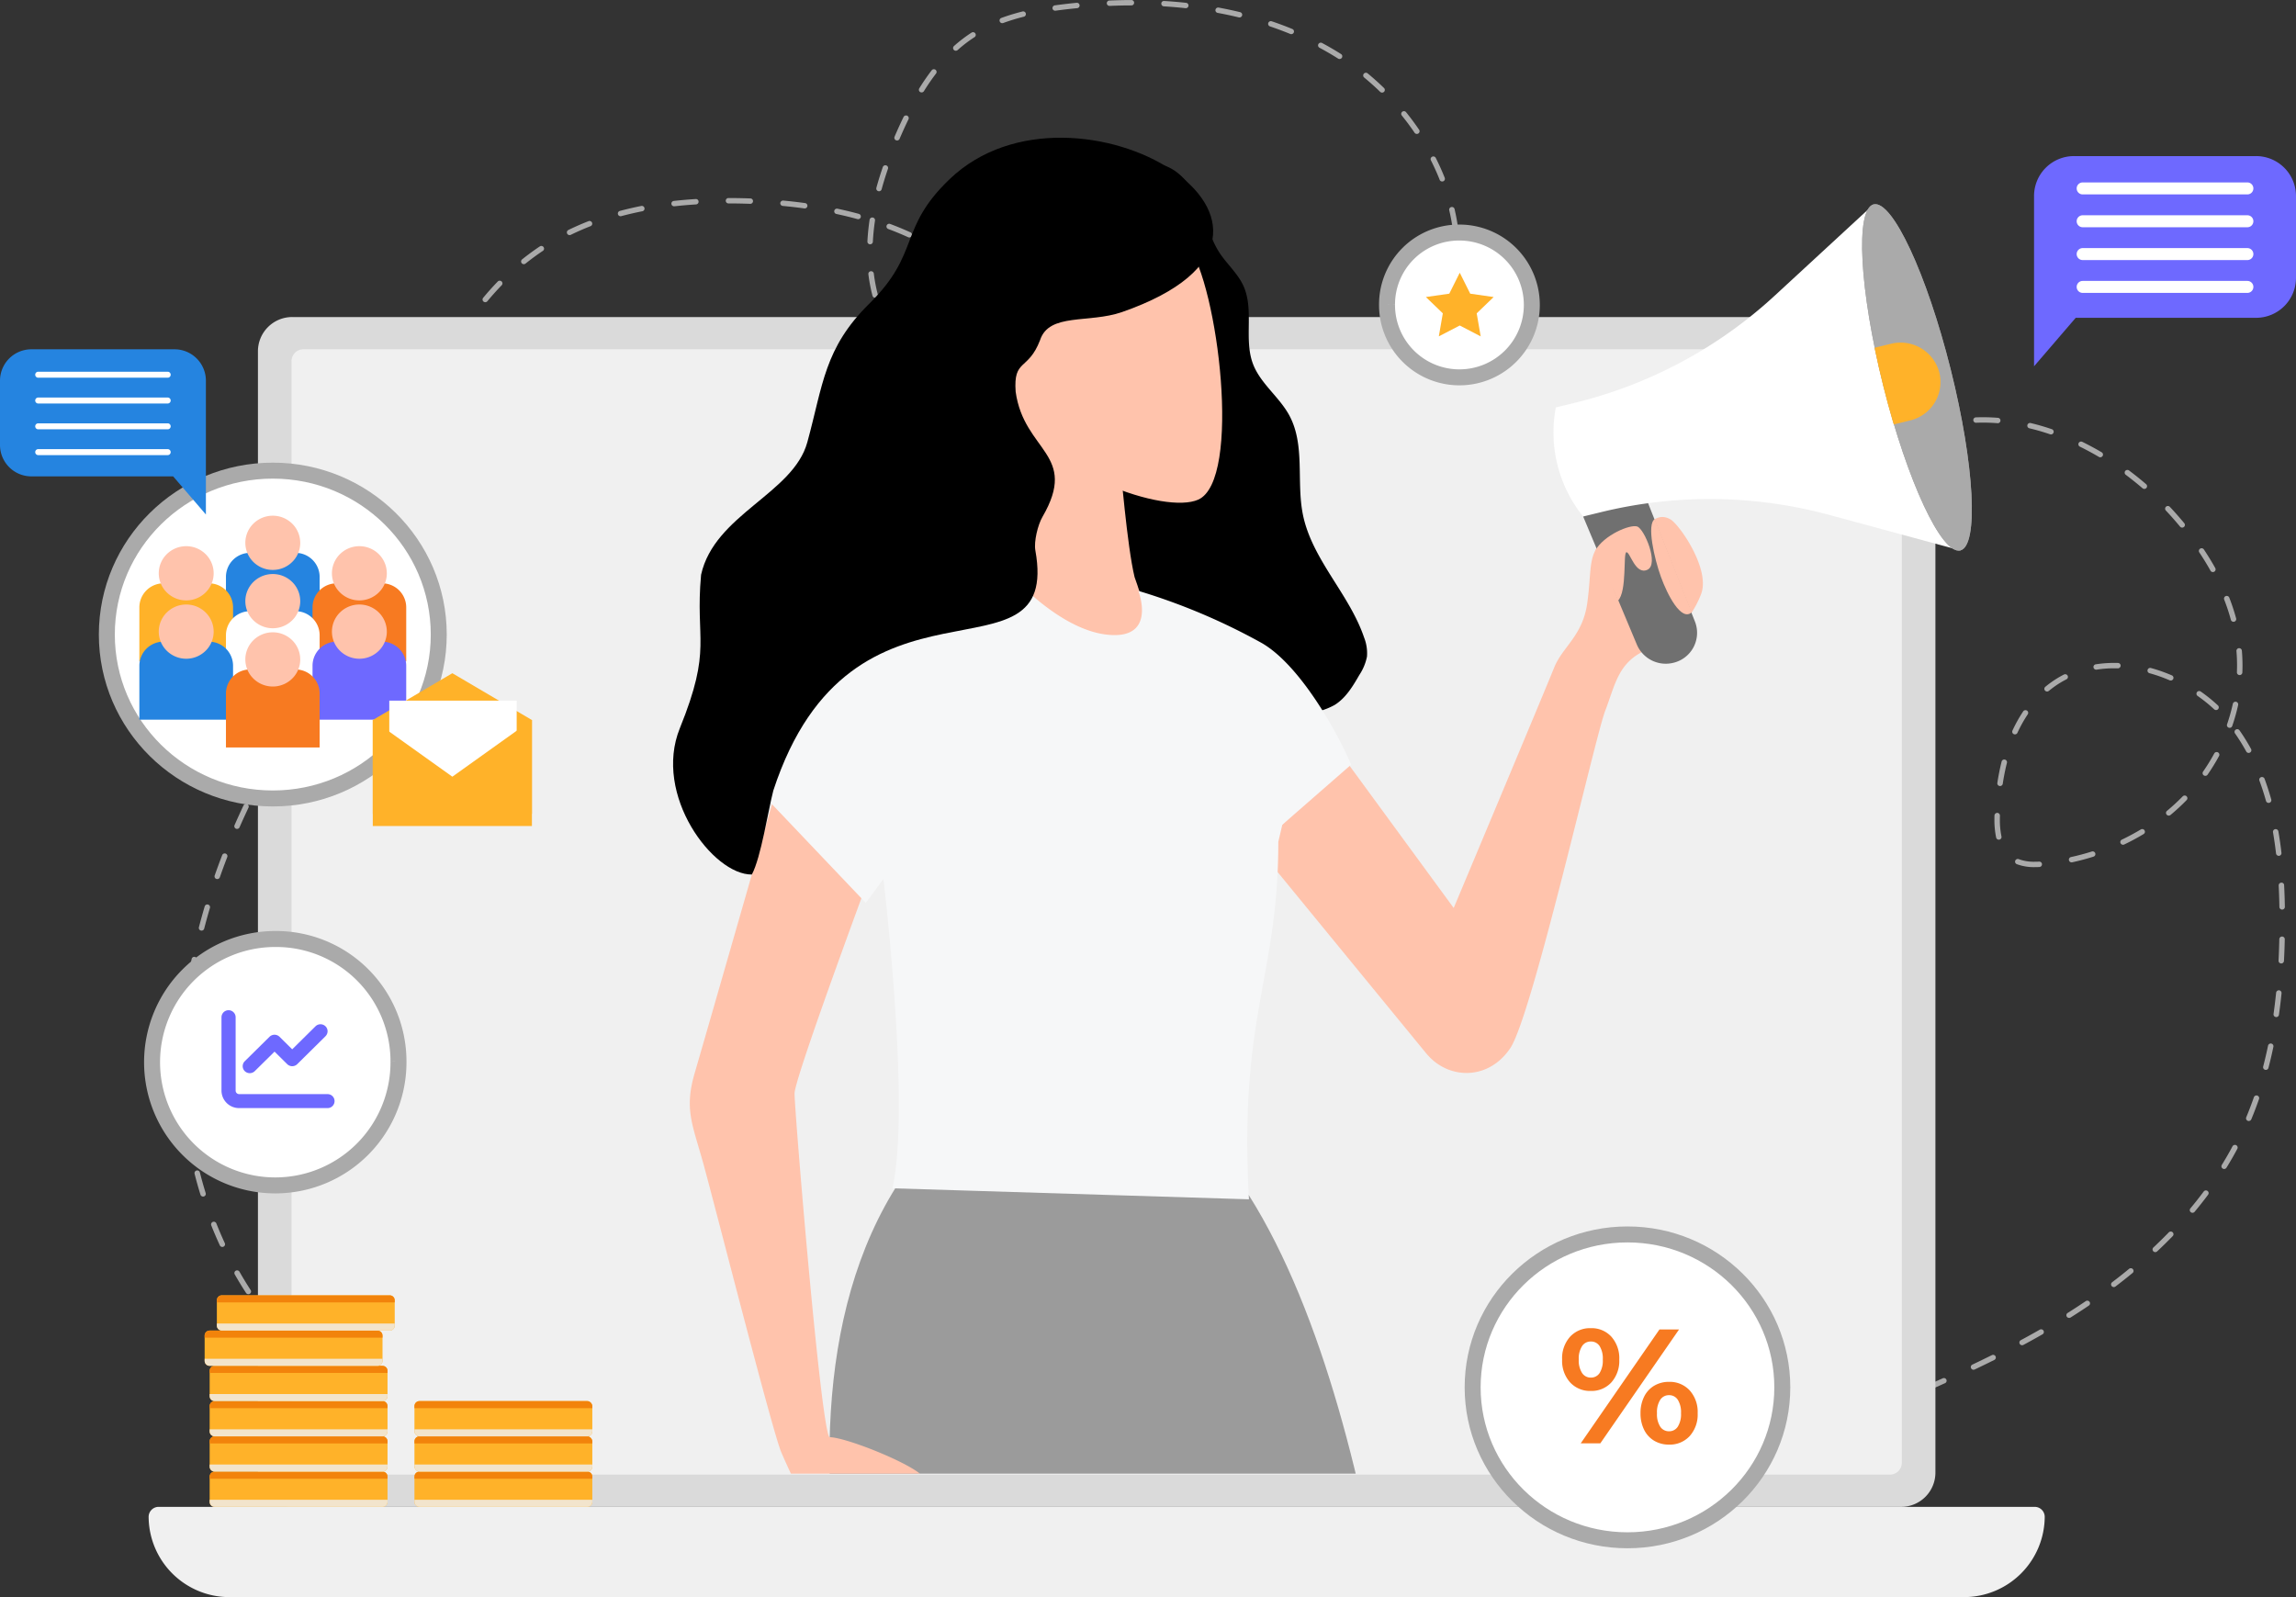 <svg xmlns="http://www.w3.org/2000/svg" xmlns:xlink="http://www.w3.org/1999/xlink" width="575" height="399.999" viewBox="0 0 575 399.999">
  <rect x="0" y="0" width="575" height="399.999" fill="#333333" stroke="none"/>
  <defs>
    <linearGradient id="linear-gradient" x1="-2.337" y1="15.031" x2="-2.309" y2="15.031" gradientUnits="objectBoundingBox">
      <stop offset="0" stop-color="#fff"/>
      <stop offset="0.004" stop-color="#fff"/>
      <stop offset="1" stop-color="#f5f0ff"/>
    </linearGradient>
    <clipPath id="clip-path">
      <path id="Rectangle_9285" data-name="Rectangle 9285" d="M1.243,0H43.3a1.244,1.244,0,0,1,1.244,1.244V7.586A1.244,1.244,0,0,1,43.3,8.83H1.243A1.243,1.243,0,0,1,0,7.587V1.243A1.243,1.243,0,0,1,1.243,0Z" transform="translate(0 0)" fill="none"/>
    </clipPath>
    <clipPath id="clip-path-2">
      <rect id="Rectangle_9282" data-name="Rectangle 9282" width="44.544" height="1.774" fill="none"/>
    </clipPath>
    <linearGradient id="linear-gradient-2" x1="-2.148" y1="3.08" x2="-2.108" y2="3.08" gradientUnits="objectBoundingBox">
      <stop offset="0" stop-color="#f59513"/>
      <stop offset="0.37" stop-color="#fac667"/>
      <stop offset="0.996" stop-color="#f2830b"/>
      <stop offset="1" stop-color="#f2830b"/>
    </linearGradient>
    <clipPath id="clip-path-5">
      <path id="Rectangle_9292" data-name="Rectangle 9292" d="M1.243,0H43.3a1.243,1.243,0,0,1,1.243,1.243V7.586A1.244,1.244,0,0,1,43.3,8.83H1.243A1.243,1.243,0,0,1,0,7.587V1.243A1.243,1.243,0,0,1,1.243,0Z" transform="translate(0 0)" fill="none"/>
    </clipPath>
    <linearGradient id="linear-gradient-3" x1="-2.148" y1="3.296" x2="-2.108" y2="3.296" xlink:href="#linear-gradient-2"/>
    <linearGradient id="linear-gradient-4" x1="-2.148" y1="3.512" x2="-2.108" y2="3.512" xlink:href="#linear-gradient-2"/>
    <linearGradient id="linear-gradient-5" x1="-2.148" y1="3.729" x2="-2.108" y2="3.729" xlink:href="#linear-gradient-2"/>
    <clipPath id="clip-path-17">
      <path id="Rectangle_9313" data-name="Rectangle 9313" d="M1.243,0H43.3a1.244,1.244,0,0,1,1.244,1.244V7.587A1.244,1.244,0,0,1,43.3,8.831H1.244A1.244,1.244,0,0,1,0,7.587V1.243A1.243,1.243,0,0,1,1.243,0Z" transform="translate(0 0)" fill="none"/>
    </clipPath>
    <linearGradient id="linear-gradient-6" x1="-2.085" y1="3.945" x2="-2.045" y2="3.945" xlink:href="#linear-gradient-2"/>
    <linearGradient id="linear-gradient-7" x1="-2.239" y1="4.161" x2="-2.199" y2="4.161" xlink:href="#linear-gradient-2"/>
    <clipPath id="clip-path-25">
      <path id="Rectangle_9327" data-name="Rectangle 9327" d="M1.243,0H43.3a1.244,1.244,0,0,1,1.244,1.244V7.587A1.243,1.243,0,0,1,43.3,8.83H1.243A1.243,1.243,0,0,1,0,7.587V1.243A1.243,1.243,0,0,1,1.243,0Z" transform="translate(0 0)" fill="none"/>
    </clipPath>
    <linearGradient id="linear-gradient-8" x1="-4.724" y1="3.08" x2="-4.683" y2="3.08" xlink:href="#linear-gradient-2"/>
    <clipPath id="clip-path-29">
      <rect id="Rectangle_9334" data-name="Rectangle 9334" width="44.544" height="8.83" rx="1.243" transform="translate(0 0)" fill="none"/>
    </clipPath>
    <linearGradient id="linear-gradient-9" x1="-4.724" y1="3.296" x2="-4.683" y2="3.296" xlink:href="#linear-gradient-2"/>
    <linearGradient id="linear-gradient-10" x1="-4.724" y1="3.512" x2="-4.683" y2="3.512" xlink:href="#linear-gradient-2"/>
    <clipPath id="clip-path-37">
      <rect id="Rectangle_9350" data-name="Rectangle 9350" width="31.904" height="20.205" fill="url(#linear-gradient)"/>
    </clipPath>
    <clipPath id="clip-path-38">
      <rect id="Rectangle_9344" data-name="Rectangle 9344" width="44.284" height="2.996" fill="none"/>
    </clipPath>
    <clipPath id="clip-path-42">
      <rect id="Rectangle_11023" data-name="Rectangle 11023" width="338" height="339" transform="translate(16712 -14171)" fill="#fff" stroke="#707070" stroke-width="1"/>
    </clipPath>
    <clipPath id="clip-path-43">
      <path id="Path_27287" data-name="Path 27287" d="M501.428,66.178c-4.656,1.135-3.571,21.494,2.421,45.47s14.623,42.5,19.279,41.361,3.571-21.493-2.42-45.471c-5.818-23.278-14.123-41.41-18.862-41.41a1.748,1.748,0,0,0-.418.049" transform="translate(-498.538 -66.129)" fill="none"/>
    </clipPath>
  </defs>
  <g id="heroimage-affiliate" transform="translate(-15979.5 14201.071)">
    <path id="Path_24887" data-name="Path 24887" d="M494.511,374.5a.673.673,0,0,1,.361-.886q2.509-1.059,5.019-2.124a.684.684,0,0,1,.9.352.672.672,0,0,1-.356.887q-2.513,1.068-5.025,2.127a.7.7,0,0,1-.269.054.682.682,0,0,1-.628-.409m12.537-5.356a.669.669,0,0,1,.349-.889q2.493-1.091,4.978-2.21a.692.692,0,0,1,.9.335.671.671,0,0,1-.339.893q-2.49,1.122-4.992,2.215a.675.675,0,0,1-.276.058.682.682,0,0,1-.625-.4m12.416-5.621a.67.67,0,0,1,.319-.9q2.457-1.17,4.892-2.379a.684.684,0,0,1,.916.3.67.67,0,0,1-.3.906q-2.444,1.217-4.913,2.39a.686.686,0,0,1-.911-.315m12.178-6.108a.671.671,0,0,1,.274-.916q2.39-1.287,4.75-2.632a.687.687,0,0,1,.932.246.668.668,0,0,1-.249.921q-2.371,1.356-4.78,2.65a.69.69,0,0,1-.927-.27m11.794-6.8a.669.669,0,0,1,.209-.931q1.647-1.037,3.274-2.114c.423-.281.846-.563,1.265-.847a.691.691,0,0,1,.95.174.669.669,0,0,1-.177.938q-.635.432-1.277.855-1.636,1.085-3.3,2.132a.69.69,0,0,1-.943-.207m11.227-7.678a.67.67,0,0,1,.125-.946c1.463-1.112,2.891-2.24,4.242-3.356a.693.693,0,0,1,.963.086.669.669,0,0,1-.087.95c-1.364,1.126-2.806,2.267-4.284,3.39a.688.688,0,0,1-.957-.124m10.434-8.7a.668.668,0,0,1,.024-.953c1.323-1.241,2.618-2.514,3.851-3.784a.689.689,0,0,1,.965-.022.67.67,0,0,1,.022.954c-1.248,1.285-2.559,2.574-3.9,3.829a.69.69,0,0,1-.471.185.678.678,0,0,1-.495-.21m9.384-9.793a.669.669,0,0,1-.092-.951c1.156-1.386,2.279-2.807,3.335-4.224a.687.687,0,0,1,.955-.143.669.669,0,0,1,.144.943c-1.071,1.436-2.209,2.878-3.381,4.284a.69.69,0,0,1-.962.091m8.009-10.916a.668.668,0,0,1-.229-.925c.949-1.538,1.848-3.1,2.674-4.655a.687.687,0,0,1,.922-.283.669.669,0,0,1,.287.911c-.84,1.577-1.754,3.168-2.717,4.728a.685.685,0,0,1-.937.225m6.258-11.974a.67.67,0,0,1-.371-.88c.681-1.634,1.324-3.321,1.912-5.01a.683.683,0,0,1,.867-.419.672.672,0,0,1,.424.856c-.6,1.717-1.249,3.428-1.94,5.087a.684.684,0,0,1-.633.417.661.661,0,0,1-.26-.051m4.363-12.771a.673.673,0,0,1-.492-.82c.444-1.709.853-3.466,1.218-5.225a.687.687,0,0,1,.807-.525.677.677,0,0,1,.533.8c-.37,1.78-.785,3.56-1.234,5.288a.684.684,0,0,1-.831.486m2.684-13.218a.674.674,0,0,1-.581-.761c.242-1.728.46-3.522.646-5.332a.689.689,0,0,1,.747-.6.675.675,0,0,1,.611.738c-.186,1.828-.405,3.639-.651,5.385a.68.68,0,0,1-.675.581.7.7,0,0,1-.1-.007m1.32-13.423a.676.676,0,0,1-.647-.708q.135-2.685.193-5.372a.679.679,0,0,1,.683-.66h.015a.678.678,0,0,1,.668.689q-.057,2.7-.2,5.413a.681.681,0,0,1-.682.64.236.236,0,0,1-.034,0M596.678,248c-.033-1.857-.092-3.664-.179-5.371a.677.677,0,0,1,.647-.708.638.638,0,0,1,.716.639c.088,1.721.149,3.545.182,5.416a.679.679,0,0,1-.671.686h-.012a.679.679,0,0,1-.683-.663m-65.77-10.714a.67.67,0,0,1-.38-.877.685.685,0,0,1,.887-.375,10.863,10.863,0,0,0,4,.647c.362,0,.725-.01,1.086-.029a.664.664,0,0,1,.718.638.677.677,0,0,1-.646.709q-.579.032-1.158.031a12.174,12.174,0,0,1-4.509-.744m13.066-.982a.675.675,0,0,1,.52-.8c1.753-.381,3.508-.847,5.213-1.386a.691.691,0,0,1,.859.437.674.674,0,0,1-.442.848c-1.746.551-3.541,1.028-5.335,1.418a.749.749,0,0,1-.147.015.683.683,0,0,1-.668-.53m51.864-1.7c-.212-1.82-.468-3.606-.761-5.308a.677.677,0,0,1,.559-.779.689.689,0,0,1,.788.552c.3,1.726.557,3.536.772,5.379a.677.677,0,0,1-.6.748.786.786,0,0,1-.08,0,.68.68,0,0,1-.677-.6m-38.931-2.554a.67.67,0,0,1,.318-.9c1.624-.776,3.219-1.634,4.74-2.548a.683.683,0,0,1,.937.225.668.668,0,0,1-.228.926c-1.557.938-3.19,1.816-4.854,2.611a.671.671,0,0,1-.3.067.682.682,0,0,1-.615-.38m-31.16-1.417a21.231,21.231,0,0,1-.434-4.575c0-.32,0-.64.013-.955a.7.7,0,0,1,.7-.657.677.677,0,0,1,.666.692q-.012.456-.013.921a19.991,19.991,0,0,0,.4,4.288.675.675,0,0,1-.522.8.734.734,0,0,1-.146.015.679.679,0,0,1-.666-.531m42.7-5.737a.671.671,0,0,1,.083-.952,50.957,50.957,0,0,0,3.937-3.634.694.694,0,0,1,.966-.019.669.669,0,0,1,.018.954,52.948,52.948,0,0,1-4.041,3.732.693.693,0,0,1-.963-.082m24.879-3.437c-.489-1.747-1.043-3.458-1.647-5.087a.673.673,0,0,1,.407-.865.691.691,0,0,1,.877.4c.616,1.662,1.181,3.409,1.68,5.192a.673.673,0,0,1-.477.829.663.663,0,0,1-.181.025.682.682,0,0,1-.658-.5m-66.706-3.732a.675.675,0,0,1-.574-.767c.279-1.843.639-3.645,1.07-5.357a.684.684,0,0,1,.829-.491.675.675,0,0,1,.5.818c-.422,1.669-.772,3.429-1.045,5.23a.68.68,0,0,1-.674.575.66.66,0,0,1-.1-.008m51.118-2.664a.672.672,0,0,1-.178-.938,49.152,49.152,0,0,0,2.8-4.548.685.685,0,0,1,.923-.276.668.668,0,0,1,.281.912,50.391,50.391,0,0,1-2.871,4.674.691.691,0,0,1-.95.176m10.633-5.977a49.318,49.318,0,0,0-2.815-4.532.668.668,0,0,1,.173-.938.687.687,0,0,1,.95.171,50.2,50.2,0,0,1,2.892,4.656.669.669,0,0,1-.275.915.694.694,0,0,1-.325.082.684.684,0,0,1-.6-.353m-58.213-4.349a.673.673,0,0,1-.338-.895,35.19,35.19,0,0,1,2.688-4.81.689.689,0,0,1,.947-.19.67.67,0,0,1,.192.935,33.606,33.606,0,0,0-2.584,4.626.683.683,0,0,1-.621.394.708.708,0,0,1-.284-.06M584,203.11a.671.671,0,0,1-.428-.854,47.664,47.664,0,0,0,1.443-5.124.68.68,0,0,1,.812-.515.673.673,0,0,1,.521.8,48.937,48.937,0,0,1-1.483,5.27.686.686,0,0,1-.866.421m-3.651-4.6a38.282,38.282,0,0,0-4.154-3.355.671.671,0,0,1-.163-.941.686.686,0,0,1,.953-.16,39.771,39.771,0,0,1,4.3,3.473.668.668,0,0,1,.029.953.69.69,0,0,1-.965.03m-42.373-4.7a.669.669,0,0,1,.087-.95q.736-.608,1.528-1.168a25.357,25.357,0,0,1,3.133-1.9.686.686,0,0,1,.921.29.672.672,0,0,1-.293.909,24.028,24.028,0,0,0-2.966,1.792q-.747.533-1.448,1.108a.688.688,0,0,1-.962-.085m31.221-2.565a38.365,38.365,0,0,0-5.053-1.78.673.673,0,0,1-.475-.83.681.681,0,0,1,.84-.469A39.438,39.438,0,0,1,569.74,190a.672.672,0,0,1,.352.888.686.686,0,0,1-.9.348m17.5-1.307a.681.681,0,0,1-.656-.7q.034-.862.036-1.723c0-1.2-.051-2.408-.152-3.587a.677.677,0,0,1,.623-.729.7.7,0,0,1,.737.615c.1,1.216.158,2.462.158,3.7,0,.592-.014,1.185-.036,1.775a.679.679,0,0,1-.683.648Zm-36.575-1.922a.678.678,0,0,1,.568-.773,30.178,30.178,0,0,1,4.62-.352c.315,0,.637,0,.952.014a.679.679,0,0,1,.663.694.707.707,0,0,1-.7.655c-.271-.008-.543-.013-.816-.013a27.79,27.79,0,0,0-4.5.336.74.74,0,0,1-.108.008.682.682,0,0,1-.674-.569m34.4-11.929a50.12,50.12,0,0,0-1.67-5.059.673.673,0,0,1,.392-.872.688.688,0,0,1,.883.388,52.087,52.087,0,0,1,1.716,5.2.674.674,0,0,1-.484.826.737.737,0,0,1-.176.022.683.683,0,0,1-.66-.5m-5.1-12.3c-.852-1.524-1.792-3.062-2.8-4.571a.671.671,0,0,1,.195-.935.69.69,0,0,1,.947.192c1.025,1.539,1.984,3.106,2.853,4.662a.678.678,0,0,1-.6,1,.684.684,0,0,1-.6-.349m-7.616-11.03q-1.008-1.217-2.06-2.4-.734-.827-1.5-1.635a.671.671,0,0,1,.033-.954.69.69,0,0,1,.965.031q.78.824,1.53,1.667,1.065,1.2,2.089,2.434a.668.668,0,0,1-.1.949.687.687,0,0,1-.961-.1m-9.4-9.608c-1.36-1.17-2.775-2.3-4.2-3.371a.672.672,0,0,1-.134-.946.693.693,0,0,1,.958-.132c1.455,1.087,2.895,2.241,4.278,3.432a.668.668,0,0,1,.067.952.688.688,0,0,1-.964.066m-10.936-7.853c-1.562-.919-3.16-1.781-4.751-2.561a.674.674,0,0,1-.308-.906.689.689,0,0,1,.916-.3c1.623.8,3.253,1.675,4.843,2.611a.67.67,0,0,1,.237.925.688.688,0,0,1-.936.234m-12.222-5.665c-1.722-.587-3.464-1.093-5.181-1.5a.676.676,0,0,1-.5-.816.691.691,0,0,1,.826-.5c1.756.424,3.541.941,5.3,1.542a.673.673,0,0,1,.422.858.686.686,0,0,1-.868.417m-30.841-1.329a.674.674,0,0,1,.438-.851c1.172-.377,2.377-.708,3.577-.981a.675.675,0,1,1,.307,1.315c-1.162.264-2.327.584-3.46.95a.691.691,0,0,1-.212.032.682.682,0,0,1-.649-.465m17.685-1.449a46.182,46.182,0,0,0-5.377-.112h-.026a.675.675,0,0,1-.027-1.349,46.991,46.991,0,0,1,5.539.118.674.674,0,0,1-.054,1.346l-.056,0" transform="translate(15953.665 -14221.927)" fill="#aaa"/>
    <path id="Path_24888" data-name="Path 24888" d="M66.027,337.755c-1.048-1.189-2.078-2.425-3.06-3.674a.668.668,0,0,1,.12-.946.687.687,0,0,1,.958.119c.967,1.229,1.981,2.445,3.011,3.616a.668.668,0,0,1-.066.952.689.689,0,0,1-.963-.067M58.2,327.423c-.979-1.507-1.932-3.075-2.833-4.657a.669.669,0,0,1,.26-.918.684.684,0,0,1,.93.257c.888,1.56,1.828,3.1,2.793,4.59a.669.669,0,0,1-.207.932.676.676,0,0,1-.367.107.686.686,0,0,1-.576-.311M51.636,315.5c-.757-1.637-1.478-3.319-2.146-5a.673.673,0,0,1,.387-.874.688.688,0,0,1,.886.381c.658,1.659,1.37,3.321,2.116,4.936a.67.67,0,0,1-.339.893.693.693,0,0,1-.282.06.683.683,0,0,1-.622-.395m-4.855-12.7c-.53-1.711-1.024-3.471-1.472-5.233a.675.675,0,0,1,.5-.818.685.685,0,0,1,.828.491c.441,1.739.93,3.477,1.453,5.164a.676.676,0,0,1-.453.844.709.709,0,0,1-.2.029.685.685,0,0,1-.654-.478m-3.18-13.2c-.311-1.764-.585-3.571-.811-5.369a.676.676,0,0,1,.594-.753.692.692,0,0,1,.762.586c.224,1.777.493,3.563.8,5.3a.675.675,0,0,1-.555.781.659.659,0,0,1-.118.01.679.679,0,0,1-.671-.558m-1.54-13.479q-.061-1.16-.1-2.319-.052-1.551-.063-3.1a.678.678,0,0,1,.677-.68h.005a.679.679,0,0,1,.683.669q.012,1.535.063,3.07c.025.764.057,1.527.1,2.293a.676.676,0,0,1-.645.709.245.245,0,0,1-.036,0,.68.68,0,0,1-.682-.64m.69-12.845a.676.676,0,0,1-.642-.712c.106-1.8.249-3.616.43-5.407a.668.668,0,0,1,.749-.6.677.677,0,0,1,.612.738c-.178,1.773-.323,3.573-.427,5.352a.679.679,0,0,1-.68.635.307.307,0,0,1-.041,0m1.412-13.412a.678.678,0,0,1-.567-.773c.289-1.776.616-3.572.97-5.337a.683.683,0,0,1,1.339.264c-.351,1.748-.674,3.528-.959,5.287a.681.681,0,0,1-.674.568.76.76,0,0,1-.109-.008m2.718-13.217a.674.674,0,0,1-.492-.821c.447-1.73.935-3.489,1.45-5.227a.681.681,0,0,1,.847-.458.672.672,0,0,1,.463.836c-.51,1.724-.993,3.468-1.437,5.183a.681.681,0,0,1-.662.507.693.693,0,0,1-.169-.021m139.7-11.311a.675.675,0,0,1,.017-1.349h.017q.874.022,1.756.022c1.237,0,2.482-.026,3.654-.087h.036a.674.674,0,0,1,.036,1.347c-1.2.062-2.457.091-3.725.09-.6,0-1.195-.008-1.791-.022m-8.225-.547q-2.724-.267-5.451-.606a.675.675,0,1,1,.174-1.338c1.8.229,3.608.425,5.41.6a.674.674,0,0,1-.066,1.346l-.067,0m21.158-1.086a.674.674,0,0,1,.519-.8,33.218,33.218,0,0,0,5.114-1.536.685.685,0,0,1,.889.374.673.673,0,0,1-.379.877,34.537,34.537,0,0,1-5.328,1.6.7.7,0,0,1-.148.016.681.681,0,0,1-.667-.528m-148.753.01a.671.671,0,0,1-.423-.857q.9-2.559,1.874-5.091a.683.683,0,0,1,.881-.39.671.671,0,0,1,.394.87q-.968,2.512-1.858,5.051a.687.687,0,0,1-.869.417m114.009-.827c-1.855-.363-3.66-.778-5.364-1.23a.674.674,0,0,1-.484-.826.685.685,0,0,1,.838-.476c1.675.444,3.451.851,5.277,1.21a.674.674,0,0,1-.132,1.336.622.622,0,0,1-.135-.013m-13.213-3.819a53.744,53.744,0,0,1-5.006-2.329.67.67,0,0,1-.279-.913.689.689,0,0,1,.924-.275,52.807,52.807,0,0,0,4.877,2.267.672.672,0,0,1,.373.881.69.69,0,0,1-.891.369m60.3-.809a.668.668,0,0,1,.052-.952,18.741,18.741,0,0,0,3.383-3.966.69.69,0,0,1,.942-.214.672.672,0,0,1,.217.931,20.1,20.1,0,0,1-3.629,4.253.689.689,0,0,1-.964-.051m-72.266-5.975c-1.421-1.075-2.842-2.257-4.225-3.514a.669.669,0,0,1-.04-.953.693.693,0,0,1,.965-.04c1.353,1.23,2.743,2.385,4.13,3.435a.669.669,0,0,1,.127.945.689.689,0,0,1-.958.127m-83.92-1.153a.671.671,0,0,1-.356-.887q.8-1.824,1.636-3.628.3-.656.616-1.312a.686.686,0,0,1,.908-.323.67.67,0,0,1,.327.9q-.307.648-.609,1.3-.83,1.793-1.625,3.6a.684.684,0,0,1-.627.407.668.668,0,0,1-.27-.056m162.868-4.322a.678.678,0,0,1-.576-.766,21.633,21.633,0,0,0,.233-3.214q0-1.006-.086-2.012a.676.676,0,0,1,.623-.728.7.7,0,0,1,.738.615c.06.708.092,1.417.092,2.123a22.987,22.987,0,0,1-.247,3.414.681.681,0,0,1-.675.576.769.769,0,0,1-.1-.007m-88.919-3.909c-1.148-1.3-2.321-2.718-3.485-4.206a.668.668,0,0,1,.122-.946.688.688,0,0,1,.958.121c1.148,1.468,2.3,2.863,3.435,4.146a.668.668,0,0,1-.066.952.689.689,0,0,1-.963-.067m-68.085-3.954a.67.67,0,0,1-.275-.914c.905-1.651,1.824-3.236,2.73-4.712a.687.687,0,0,1,.937-.228.67.67,0,0,1,.231.926c-.9,1.458-1.8,3.024-2.7,4.655a.687.687,0,0,1-.926.272m154.7-5.771q-.3-.738-.649-1.452a31.817,31.817,0,0,0-1.807-3.227.67.67,0,0,1,.214-.93.688.688,0,0,1,.942.21,32.987,32.987,0,0,1,1.883,3.366c.241.5.471,1.009.682,1.524a.679.679,0,0,1-.633.929.683.683,0,0,1-.632-.42m-94.912-1.09c-1.023-1.5-2.024-3.038-2.974-4.556a.669.669,0,0,1,.221-.929.689.689,0,0,1,.939.219c.942,1.5,1.934,3.023,2.948,4.513a.67.67,0,0,1-.185.936.691.691,0,0,1-.949-.183m-52.6-4.594a.668.668,0,0,1-.142-.943c1.121-1.489,2.281-2.919,3.452-4.249a.691.691,0,0,1,.963-.067.669.669,0,0,1,.066.952c-1.146,1.3-2.286,2.706-3.385,4.167a.688.688,0,0,1-.955.139m140.069-5.225c-1.18-1.215-2.5-2.441-3.932-3.647a.666.666,0,0,1-.076-.95.687.687,0,0,1,.962-.075c1.464,1.233,2.819,2.491,4.031,3.736a.668.668,0,0,1-.019.953.682.682,0,0,1-.473.189.691.691,0,0,1-.493-.207m-94.566-1.78c-.871-1.592-1.716-3.214-2.511-4.823a.67.67,0,0,1,.313-.9.691.691,0,0,1,.913.309c.788,1.594,1.624,3.2,2.485,4.776a.668.668,0,0,1-.276.913.684.684,0,0,1-.924-.272M77.8,177.445a.669.669,0,0,1,.061-.952c.359-.312.723-.621,1.089-.924,1.019-.842,2.106-1.676,3.232-2.48a.691.691,0,0,1,.953.151.669.669,0,0,1-.153.943c-1.1.785-2.161,1.6-3.156,2.423q-.538.443-1.063.9a.687.687,0,0,1-.963-.06m120.595-3.67c-1.479-1-3.016-1.971-4.566-2.888a.669.669,0,0,1-.235-.925.685.685,0,0,1,.936-.231c1.574.93,3.133,1.915,4.636,2.932a.668.668,0,0,1,.178.937.686.686,0,0,1-.949.175M88.908,169.642a.668.668,0,0,1,.269-.916c1.55-.846,3.2-1.676,4.905-2.469a.688.688,0,0,1,.909.323.669.669,0,0,1-.327.9c-1.679.782-3.3,1.6-4.829,2.429a.669.669,0,0,1-.33.085.681.681,0,0,1-.6-.349m19.424-1.395c-.7-1.689-1.366-3.392-1.975-5.062a.655.655,0,0,1-.036-.3c-1.393.459-2.787.949-4.158,1.462a.69.69,0,0,1-.88-.393.672.672,0,0,1,.4-.87c1.707-.638,3.452-1.242,5.188-1.8a.685.685,0,0,1,.859.434.646.646,0,0,0-.084,1c.6,1.65,1.259,3.334,1.954,5.006a.672.672,0,0,1-.373.881.691.691,0,0,1-.891-.369m78.338-1.175c-1.615-.772-3.279-1.51-4.947-2.194a.673.673,0,0,1-.37-.881.685.685,0,0,1,.892-.365c1.693.693,3.382,1.443,5.019,2.225a.671.671,0,0,1,.318.9.687.687,0,0,1-.912.314m-12.586-4.959c-1.718-.544-3.471-1.047-5.209-1.495a.675.675,0,1,1,.343-1.305c1.763.453,3.539.963,5.281,1.515a.674.674,0,0,1,.443.848.683.683,0,0,1-.651.469.693.693,0,0,1-.208-.032m-59.785-2.22a.671.671,0,0,1,.5-.814c1.773-.427,3.579-.816,5.371-1.158a.687.687,0,0,1,.8.535.677.677,0,0,1-.542.791c-1.77.337-3.555.721-5.306,1.142a.67.67,0,0,1-.161.02.681.681,0,0,1-.664-.515m46.625-1c-1.763-.312-3.567-.585-5.365-.81a.675.675,0,0,1-.592-.754.686.686,0,0,1,.763-.585c1.822.228,3.651.5,5.434.821a.674.674,0,0,1-.118,1.338.691.691,0,0,1-.121-.011m-33.206-1.475a.674.674,0,0,1,.6-.75c1.808-.213,3.649-.386,5.471-.514a.7.7,0,0,1,.73.626.678.678,0,0,1-.634.72c-1.8.125-3.619.295-5.405.505a.509.509,0,0,1-.083.005.678.678,0,0,1-.676-.594m19.731-.047c-1.79-.091-3.616-.138-5.428-.142a.675.675,0,1,1,0-1.349h0c1.834,0,3.683.053,5.494.145a.674.674,0,0,1-.035,1.348.231.231,0,0,1-.035,0m-43.608-1.936c-.5-1.758-.958-3.527-1.357-5.261a.682.682,0,0,1,1.331-.3c.394,1.712.846,3.46,1.34,5.195a.675.675,0,0,1-.473.833.693.693,0,0,1-.185.025.683.683,0,0,1-.657-.492m-2.877-13.266c-.265-1.8-.481-3.615-.641-5.4a.678.678,0,0,1,.62-.732.706.706,0,0,1,.74.613c.158,1.756.371,3.546.634,5.32a.678.678,0,0,1-.577.765.942.942,0,0,1-.1.006.681.681,0,0,1-.676-.576m-1.014-13.612c0-1.77.055-3.573.164-5.361a.683.683,0,0,1,1.363.082c-.107,1.76-.161,3.536-.161,5.351a.65.65,0,0,1-.683.639.711.711,0,0,1-.683-.711m1.647-12.7a.674.674,0,0,1-.563-.775c.293-1.777.655-3.572,1.071-5.335a.683.683,0,0,1,1.331.306c-.411,1.733-.766,3.5-1.055,5.248a.68.68,0,0,1-.672.566.671.671,0,0,1-.112-.009m3.212-13.1a.673.673,0,0,1-.424-.857c.594-1.716,1.253-3.428,1.957-5.085a.686.686,0,0,1,.894-.361.67.67,0,0,1,.365.882c-.692,1.63-1.339,3.312-1.925,5a.682.682,0,0,1-.646.456.709.709,0,0,1-.221-.037m133.55-1.78a.679.679,0,0,1,.683-.675,8.413,8.413,0,0,0,4.793-1.322.687.687,0,0,1,.949.175.668.668,0,0,1-.178.937,9.746,9.746,0,0,1-5.565,1.559.678.678,0,0,1-.683-.675m-7.47-1.533c-.191-.1-.379-.21-.565-.319a28.934,28.934,0,0,1-4.012-2.855.669.669,0,0,1-.075-.952.692.692,0,0,1,.962-.074,27.548,27.548,0,0,0,3.824,2.721c.172.1.346.2.524.3a.667.667,0,0,1,.269.915.685.685,0,0,1-.6.35.675.675,0,0,1-.329-.085m16.86-6.209a.678.678,0,0,1-.619-.732c.043-.464.063-.93.066-1.5a21.147,21.147,0,0,0-.328-3.7.683.683,0,0,1,1.345-.234,22.829,22.829,0,0,1,.349,4.045c0,.5-.025,1-.07,1.5a.679.679,0,0,1-.679.614l-.063,0M110.192,90.382a.67.67,0,0,1-.27-.916c.881-1.59,1.83-3.164,2.817-4.677a.681.681,0,0,1,.942-.2.667.667,0,0,1,.2.932c-.968,1.488-1.9,3.033-2.766,4.595a.686.686,0,0,1-.927.267m110.556-.251a36.243,36.243,0,0,1-2.8-4.749.67.67,0,0,1,.314-.9.69.69,0,0,1,.912.311,35.245,35.245,0,0,0,2.694,4.572.668.668,0,0,1-.173.938.689.689,0,0,1-.95-.171m23.421-10.179a30.207,30.207,0,0,0-3-4.36.669.669,0,0,1,.1-.949.687.687,0,0,1,.96.1,31.654,31.654,0,0,1,3.132,4.556.672.672,0,0,1-.267.916.7.7,0,0,1-.331.085.684.684,0,0,1-.6-.348m-126.475-.819a.668.668,0,0,1-.1-.949c1.168-1.41,2.4-2.784,3.653-4.08a.689.689,0,0,1,.966-.022.67.67,0,0,1,.021.954c-1.232,1.272-2.437,2.616-3.584,4a.687.687,0,0,1-.96.094m97.4-1.471a42.424,42.424,0,0,1-1.023-5.386.675.675,0,0,1,.6-.751.684.684,0,0,1,.759.587,41.208,41.208,0,0,0,.992,5.216.674.674,0,0,1-.493.821.688.688,0,0,1-.169.021.68.68,0,0,1-.661-.507m145.71-2.135a.674.674,0,0,1-.564-.773,45.477,45.477,0,0,0,.544-5.287.7.7,0,0,1,.713-.646.679.679,0,0,1,.653.7,46.6,46.6,0,0,1-.563,5.445.679.679,0,0,1-.672.567.667.667,0,0,1-.111-.009M235.475,69.983a48.648,48.648,0,0,0-4.353-3.137.669.669,0,0,1-.2-.933.687.687,0,0,1,.944-.2,50.391,50.391,0,0,1,4.475,3.224.67.67,0,0,1,.095.95.686.686,0,0,1-.528.246.693.693,0,0,1-.433-.153M127.232,69.51a.671.671,0,0,1,.1-.95c1.437-1.15,2.928-2.242,4.433-3.249a.69.69,0,0,1,.949.181.669.669,0,0,1-.183.937c-1.472.984-2.932,2.053-4.336,3.18a.691.691,0,0,1-.962-.1m87.228-4.724a.676.676,0,0,1-.648-.706c.087-1.766.272-3.594.544-5.431a.689.689,0,0,1,.775-.571.677.677,0,0,1,.578.766c-.267,1.8-.446,3.58-.534,5.3a.679.679,0,0,1-.682.64.2.2,0,0,1-.033,0m9.561-1.769c-1.621-.738-3.3-1.432-4.995-2.066a.674.674,0,0,1-.4-.871.689.689,0,0,1,.881-.391c1.721.646,3.431,1.352,5.079,2.1a.67.67,0,0,1,.335.894.686.686,0,0,1-.905.331M138.613,62.1a.671.671,0,0,1,.31-.9c1.627-.8,3.324-1.54,5.043-2.212a.685.685,0,0,1,.886.38.671.671,0,0,1-.384.874c-1.684.659-3.346,1.388-4.939,2.168a.687.687,0,0,1-.915-.306m221.85-.6a50.086,50.086,0,0,0-.942-5.241.676.676,0,0,1,.511-.81.686.686,0,0,1,.82.5,51.8,51.8,0,0,1,.966,5.381.676.676,0,0,1-.594.752.694.694,0,0,1-.086.005.681.681,0,0,1-.677-.592M211.3,58.464c-1.7-.464-3.469-.894-5.268-1.278a.674.674,0,1,1,.289-1.318c1.823.389,3.62.825,5.342,1.293a.676.676,0,0,1,.478.83.684.684,0,0,1-.659.5.736.736,0,0,1-.181-.023m-59.964-1.218a.673.673,0,0,1,.48-.827c1.733-.463,3.537-.881,5.362-1.245a.686.686,0,0,1,.8.528.675.675,0,0,1-.535.8c-1.8.357-3.571.769-5.274,1.223a.688.688,0,0,1-.178.024.68.68,0,0,1-.659-.5m46.676-1.458c-1.751-.242-3.567-.45-5.4-.621a.679.679,0,0,1-.616-.736.709.709,0,0,1,.744-.608c1.849.174,3.684.384,5.457.628a.674.674,0,0,1-.093,1.343.854.854,0,0,1-.1-.006M164.724,54.67a.678.678,0,0,1,.6-.747c1.776-.2,3.619-.358,5.478-.474a.657.657,0,0,1,.725.631.678.678,0,0,1-.639.715c-1.837.115-3.656.272-5.409.469-.026,0-.052,0-.078,0a.681.681,0,0,1-.678-.6m19.753-.02q-.993-.035-1.983-.058-1.724-.04-3.455-.041a.675.675,0,1,1,0-1.349q1.748,0,3.485.041,1,.023,2,.058a.675.675,0,0,1-.025,1.349Zm32.061-3.171a.672.672,0,0,1-.482-.826c.457-1.679,1-3.429,1.607-5.2a.688.688,0,0,1,.866-.423.673.673,0,0,1,.428.855c-.6,1.747-1.133,3.469-1.584,5.119a.679.679,0,0,1-.658.5.664.664,0,0,1-.178-.023m140.588-2.847c-.643-1.626-1.38-3.265-2.191-4.872a.671.671,0,0,1,.3-.906.684.684,0,0,1,.916.3c.831,1.644,1.585,3.321,2.243,4.985a.672.672,0,0,1-.388.873.689.689,0,0,1-.885-.383m-136.148-9.9a.672.672,0,0,1-.364-.884q.268-.627.543-1.247c.545-1.237,1.116-2.475,1.713-3.7a.692.692,0,0,1,.912-.317.675.675,0,0,1,.321.9c-.591,1.213-1.155,2.436-1.695,3.661q-.27.612-.535,1.23a.684.684,0,0,1-.63.412.7.7,0,0,1-.265-.052m129.875-1.885c-1-1.47-2.074-2.919-3.2-4.307a.666.666,0,0,1,.107-.947.69.69,0,0,1,.959.106c1.146,1.417,2.243,2.9,3.263,4.394a.67.67,0,0,1-.185.936.69.69,0,0,1-.949-.183M342.224,26.6c-1.283-1.246-2.632-2.452-4.007-3.588a.668.668,0,0,1-.086-.95.686.686,0,0,1,.962-.085c1.4,1.158,2.779,2.39,4.089,3.66a.668.668,0,0,1,.008.953.683.683,0,0,1-.487.2.692.692,0,0,1-.479-.192m-115.2.049a.67.67,0,0,1-.224-.928c1-1.605,2.045-3.124,3.107-4.514a.688.688,0,0,1,.958-.132.671.671,0,0,1,.133.945c-1.036,1.355-2.058,2.838-3.034,4.407a.688.688,0,0,1-.94.222m104.66-8.38-.8-.5c-1.249-.766-2.546-1.511-3.856-2.214a.669.669,0,0,1-.274-.915.689.689,0,0,1,.925-.271c1.334.715,2.654,1.473,3.927,2.255l.821.514a.668.668,0,0,1,.2.932.69.69,0,0,1-.944.2m-96.241-2.187a.67.67,0,0,1,.05-.953,35.636,35.636,0,0,1,4.4-3.362.689.689,0,0,1,.945.2.67.67,0,0,1-.2.934,34.324,34.324,0,0,0-4.231,3.233.689.689,0,0,1-.965-.048M319.695,12.1c-1.647-.677-3.354-1.314-5.067-1.893a.672.672,0,0,1-.424-.856.686.686,0,0,1,.867-.421c1.742.588,3.475,1.236,5.15,1.926a.671.671,0,0,1,.368.881.685.685,0,0,1-.631.416.7.7,0,0,1-.262-.052m-72.75-3.138a.673.673,0,0,1,.4-.868,51.81,51.81,0,0,1,5.287-1.618.676.676,0,1,1,.336,1.309,49.927,49.927,0,0,0-5.145,1.573.7.7,0,0,1-.239.042.685.685,0,0,1-.641-.438m59.877-1.009c-1.736-.42-3.519-.8-5.3-1.13a.675.675,0,0,1-.545-.787.69.69,0,0,1,.8-.54c1.809.335,3.618.72,5.377,1.146a.672.672,0,0,1,.5.816.687.687,0,0,1-.825.495M260.17,5.7a.677.677,0,0,1,.582-.762c1.123-.156,2.249-.294,3.371-.42Q265.161,4.4,266.2,4.3a.675.675,0,1,1,.137,1.343c-.69.067-1.377.139-2.064.216-1.111.125-2.223.262-3.336.416a.57.57,0,0,1-.1.007.681.681,0,0,1-.676-.581m33.3-.056c-1.767-.192-3.589-.345-5.411-.459a.676.676,0,0,1-.638-.715.66.66,0,0,1,.724-.631c1.843.114,3.685.271,5.474.464a.674.674,0,0,1-.074,1.345.711.711,0,0,1-.076,0m-19.7-1.22a.679.679,0,0,1,.654-.7c1.84-.077,3.688-.119,5.49-.123h0a.675.675,0,1,1,0,1.349c-1.783,0-3.612.045-5.434.121h-.029a.68.68,0,0,1-.683-.646" transform="translate(15982.92 -14204.669)" fill="#aaa"/>
    <path id="Path_24889" data-name="Path 24889" d="M59.395,395.446H462.231a8.579,8.579,0,0,0,8.632-8.525V105.979a8.579,8.579,0,0,0-8.632-8.525H59.395a8.579,8.579,0,0,0-8.632,8.525V386.921a8.579,8.579,0,0,0,8.632,8.525" transform="translate(15993.333 -14219.121)" fill="#dadada"/>
    <path id="Path_24890" data-name="Path 24890" d="M62.987,388.273h397.3a2.971,2.971,0,0,0,2.989-2.952V109.386a2.971,2.971,0,0,0-2.989-2.952H62.987A2.971,2.971,0,0,0,60,109.386V385.321a2.971,2.971,0,0,0,2.989,2.952" transform="translate(15992.508 -14220.024)" fill="#f0f0f0"/>
    <path id="Path_24891" data-name="Path 24891" d="M41.057,451.385H475.193a20.233,20.233,0,0,0,20.357-20.107,2.512,2.512,0,0,0-2.528-2.5H23.228a2.512,2.512,0,0,0-2.528,2.5,20.233,20.233,0,0,0,20.357,20.107" transform="translate(15996.021 -14252.456)" fill="#f0f0f0"/>
    <g id="Group_19765" data-name="Group 19765" transform="translate(16032.005 -13832.503)" clip-path="url(#clip-path)">
      <rect id="Rectangle_9279" data-name="Rectangle 9279" width="44.544" height="8.83" transform="translate(0 0)" fill="#ffb229"/>
      <g id="Group_19761" data-name="Group 19761" transform="translate(0 0)" style="mix-blend-mode: soft-light;isolation: isolate">
        <g id="Group_19760" data-name="Group 19760">
          <g id="Group_19759" data-name="Group 19759" clip-path="url(#clip-path-2)">
            <g id="Group_19758" data-name="Group 19758" transform="translate(0 0)">
              <g id="Group_19757" data-name="Group 19757" clip-path="url(#clip-path-2)">
                <path id="Path_27256" data-name="Path 27256" d="M0,0,19.714.091l.19,41.272L.19,41.272Z" transform="matrix(0.41, -0.912, 0.912, 0.41, -0.672, 1.475)" fill="url(#linear-gradient-2)"/>
              </g>
            </g>
          </g>
        </g>
      </g>
      <g id="Group_19764" data-name="Group 19764" transform="translate(0 7.057)" style="mix-blend-mode: multiply;isolation: isolate">
        <g id="Group_19763" data-name="Group 19763">
          <g id="Group_19762" data-name="Group 19762" clip-path="url(#clip-path-2)">
            <rect id="Rectangle_9283" data-name="Rectangle 9283" width="44.544" height="1.774" transform="translate(0)" fill="#f2e4cc"/>
          </g>
        </g>
      </g>
    </g>
    <g id="Group_19775" data-name="Group 19775" transform="translate(16032.005 -13841.334)" clip-path="url(#clip-path-5)">
      <rect id="Rectangle_9286" data-name="Rectangle 9286" width="44.544" height="8.83" transform="translate(0 0)" fill="#ffb229"/>
      <g id="Group_19771" data-name="Group 19771" transform="translate(0 0)" style="mix-blend-mode: soft-light;isolation: isolate">
        <g id="Group_19770" data-name="Group 19770">
          <g id="Group_19769" data-name="Group 19769" clip-path="url(#clip-path-2)">
            <g id="Group_19768" data-name="Group 19768" transform="translate(0)">
              <g id="Group_19767" data-name="Group 19767" clip-path="url(#clip-path-2)">
                <path id="Path_27257" data-name="Path 27257" d="M0,0,19.714.091l.19,41.272L.19,41.272Z" transform="translate(-0.672 1.475) rotate(-65.772)" fill="url(#linear-gradient-3)"/>
              </g>
            </g>
          </g>
        </g>
      </g>
      <g id="Group_19774" data-name="Group 19774" transform="translate(0 7.057)" style="mix-blend-mode: multiply;isolation: isolate">
        <g id="Group_19773" data-name="Group 19773">
          <g id="Group_19772" data-name="Group 19772" clip-path="url(#clip-path-2)">
            <rect id="Rectangle_9290" data-name="Rectangle 9290" width="44.544" height="1.774" transform="translate(0)" fill="#f2e4cc"/>
          </g>
        </g>
      </g>
    </g>
    <g id="Group_19785" data-name="Group 19785" transform="translate(16032.005 -13850.163)" clip-path="url(#clip-path-5)">
      <rect id="Rectangle_9293" data-name="Rectangle 9293" width="44.544" height="8.83" transform="translate(0 0)" fill="#ffb229"/>
      <g id="Group_19781" data-name="Group 19781" transform="translate(0 0)" style="mix-blend-mode: soft-light;isolation: isolate">
        <g id="Group_19780" data-name="Group 19780">
          <g id="Group_19779" data-name="Group 19779" clip-path="url(#clip-path-2)">
            <g id="Group_19778" data-name="Group 19778" transform="translate(0)">
              <g id="Group_19777" data-name="Group 19777" clip-path="url(#clip-path-2)">
                <path id="Path_27258" data-name="Path 27258" d="M0,0,19.714.091l.19,41.272L.19,41.272Z" transform="translate(-0.672 1.475) rotate(-65.772)" fill="url(#linear-gradient-4)"/>
              </g>
            </g>
          </g>
        </g>
      </g>
      <g id="Group_19784" data-name="Group 19784" transform="translate(0 7.057)" style="mix-blend-mode: multiply;isolation: isolate">
        <g id="Group_19783" data-name="Group 19783">
          <g id="Group_19782" data-name="Group 19782" clip-path="url(#clip-path-2)">
            <rect id="Rectangle_9297" data-name="Rectangle 9297" width="44.544" height="1.774" transform="translate(0)" fill="#f2e4cc"/>
          </g>
        </g>
      </g>
    </g>
    <g id="Group_19795" data-name="Group 19795" transform="translate(16032.005 -13858.994)" clip-path="url(#clip-path-5)">
      <rect id="Rectangle_9300" data-name="Rectangle 9300" width="44.544" height="8.83" transform="translate(0 0)" fill="#ffb229"/>
      <g id="Group_19791" data-name="Group 19791" transform="translate(0 -0.001)" style="mix-blend-mode: soft-light;isolation: isolate">
        <g id="Group_19790" data-name="Group 19790">
          <g id="Group_19789" data-name="Group 19789" clip-path="url(#clip-path-2)">
            <g id="Group_19788" data-name="Group 19788" transform="translate(0)">
              <g id="Group_19787" data-name="Group 19787" clip-path="url(#clip-path-2)">
                <path id="Path_27259" data-name="Path 27259" d="M0,0,19.714.091l.19,41.272L.19,41.272Z" transform="translate(-0.672 1.475) rotate(-65.772)" fill="url(#linear-gradient-5)"/>
              </g>
            </g>
          </g>
        </g>
      </g>
      <g id="Group_19794" data-name="Group 19794" transform="translate(0 7.056)" style="mix-blend-mode: multiply;isolation: isolate">
        <g id="Group_19793" data-name="Group 19793">
          <g id="Group_19792" data-name="Group 19792" clip-path="url(#clip-path-2)">
            <rect id="Rectangle_9304" data-name="Rectangle 9304" width="44.544" height="1.774" transform="translate(0 0.001)" fill="#f2e4cc"/>
          </g>
        </g>
      </g>
    </g>
    <g id="Group_19805" data-name="Group 19805" transform="translate(16030.75 -13867.825)" clip-path="url(#clip-path-17)">
      <rect id="Rectangle_9307" data-name="Rectangle 9307" width="44.544" height="8.83" transform="translate(0 0)" fill="#ffb229"/>
      <g id="Group_19801" data-name="Group 19801" transform="translate(0 0)" style="mix-blend-mode: soft-light;isolation: isolate">
        <g id="Group_19800" data-name="Group 19800">
          <g id="Group_19799" data-name="Group 19799" clip-path="url(#clip-path-2)">
            <g id="Group_19798" data-name="Group 19798" transform="translate(0)">
              <g id="Group_19797" data-name="Group 19797" clip-path="url(#clip-path-2)">
                <path id="Path_27260" data-name="Path 27260" d="M0,0,19.714.091l.19,41.272L.19,41.272Z" transform="translate(-0.672 1.475) rotate(-65.772)" fill="url(#linear-gradient-6)"/>
              </g>
            </g>
          </g>
        </g>
      </g>
      <g id="Group_19804" data-name="Group 19804" transform="translate(0 7.057)" style="mix-blend-mode: multiply;isolation: isolate">
        <g id="Group_19803" data-name="Group 19803">
          <g id="Group_19802" data-name="Group 19802" clip-path="url(#clip-path-2)">
            <rect id="Rectangle_9311" data-name="Rectangle 9311" width="44.544" height="1.774" transform="translate(0)" fill="#f2e4cc"/>
          </g>
        </g>
      </g>
    </g>
    <g id="Group_19815" data-name="Group 19815" transform="translate(16033.809 -13876.655)" clip-path="url(#clip-path-5)">
      <rect id="Rectangle_9314" data-name="Rectangle 9314" width="44.544" height="8.83" transform="translate(0 0)" fill="#ffb229"/>
      <g id="Group_19811" data-name="Group 19811" transform="translate(0 0)" style="mix-blend-mode: soft-light;isolation: isolate">
        <g id="Group_19810" data-name="Group 19810">
          <g id="Group_19809" data-name="Group 19809" clip-path="url(#clip-path-2)">
            <g id="Group_19808" data-name="Group 19808" transform="translate(0 0)">
              <g id="Group_19807" data-name="Group 19807" clip-path="url(#clip-path-2)">
                <path id="Path_27261" data-name="Path 27261" d="M0,0,19.714.091l.19,41.272L.19,41.272Z" transform="translate(-0.672 1.475) rotate(-65.772)" fill="url(#linear-gradient-7)"/>
              </g>
            </g>
          </g>
        </g>
      </g>
      <g id="Group_19814" data-name="Group 19814" transform="translate(0 7.057)" style="mix-blend-mode: multiply;isolation: isolate">
        <g id="Group_19813" data-name="Group 19813">
          <g id="Group_19812" data-name="Group 19812" clip-path="url(#clip-path-2)">
            <rect id="Rectangle_9318" data-name="Rectangle 9318" width="44.544" height="1.774" transform="translate(0 0)" fill="#f2e4cc"/>
          </g>
        </g>
      </g>
    </g>
    <g id="Group_19825" data-name="Group 19825" transform="translate(16083.293 -13832.503)" clip-path="url(#clip-path-25)">
      <rect id="Rectangle_9321" data-name="Rectangle 9321" width="44.544" height="8.83" transform="translate(0 0)" fill="#ffb229"/>
      <g id="Group_19821" data-name="Group 19821" transform="translate(0 0)" style="mix-blend-mode: soft-light;isolation: isolate">
        <g id="Group_19820" data-name="Group 19820">
          <g id="Group_19819" data-name="Group 19819" clip-path="url(#clip-path-2)">
            <g id="Group_19818" data-name="Group 19818" transform="translate(0 0)">
              <g id="Group_19817" data-name="Group 19817" clip-path="url(#clip-path-2)">
                <path id="Path_27262" data-name="Path 27262" d="M0,0,19.714.091l.19,41.272L.19,41.272Z" transform="translate(-0.672 1.475) rotate(-65.772)" fill="url(#linear-gradient-8)"/>
              </g>
            </g>
          </g>
        </g>
      </g>
      <g id="Group_19824" data-name="Group 19824" transform="translate(0 7.057)" style="mix-blend-mode: multiply;isolation: isolate">
        <g id="Group_19823" data-name="Group 19823">
          <g id="Group_19822" data-name="Group 19822" clip-path="url(#clip-path-2)">
            <rect id="Rectangle_9325" data-name="Rectangle 9325" width="44.544" height="1.774" fill="#f2e4cc"/>
          </g>
        </g>
      </g>
    </g>
    <g id="Group_19835" data-name="Group 19835" transform="translate(16083.293 -13841.334)" clip-path="url(#clip-path-29)">
      <rect id="Rectangle_9328" data-name="Rectangle 9328" width="44.544" height="8.83" transform="translate(0 0)" fill="#ffb229"/>
      <g id="Group_19831" data-name="Group 19831" transform="translate(0 0)" style="mix-blend-mode: soft-light;isolation: isolate">
        <g id="Group_19830" data-name="Group 19830">
          <g id="Group_19829" data-name="Group 19829" clip-path="url(#clip-path-2)">
            <g id="Group_19828" data-name="Group 19828">
              <g id="Group_19827" data-name="Group 19827" clip-path="url(#clip-path-2)">
                <path id="Path_27263" data-name="Path 27263" d="M0,0,19.714.091l.19,41.272L.19,41.272Z" transform="translate(-0.672 1.475) rotate(-65.772)" fill="url(#linear-gradient-9)"/>
              </g>
            </g>
          </g>
        </g>
      </g>
      <g id="Group_19834" data-name="Group 19834" transform="translate(0 7.057)" style="mix-blend-mode: multiply;isolation: isolate">
        <g id="Group_19833" data-name="Group 19833">
          <g id="Group_19832" data-name="Group 19832" clip-path="url(#clip-path-2)">
            <rect id="Rectangle_9332" data-name="Rectangle 9332" width="44.544" height="1.774" fill="#f2e4cc"/>
          </g>
        </g>
      </g>
    </g>
    <g id="Group_19845" data-name="Group 19845" transform="translate(16083.293 -13850.163)" clip-path="url(#clip-path-29)">
      <rect id="Rectangle_9335" data-name="Rectangle 9335" width="44.544" height="8.83" transform="translate(0 0)" fill="#ffb229"/>
      <g id="Group_19841" data-name="Group 19841" transform="translate(0 0)" style="mix-blend-mode: soft-light;isolation: isolate">
        <g id="Group_19840" data-name="Group 19840">
          <g id="Group_19839" data-name="Group 19839" clip-path="url(#clip-path-2)">
            <g id="Group_19838" data-name="Group 19838">
              <g id="Group_19837" data-name="Group 19837" clip-path="url(#clip-path-2)">
                <path id="Path_27264" data-name="Path 27264" d="M0,0,19.714.091l.19,41.272L.19,41.272Z" transform="translate(-0.672 1.475) rotate(-65.772)" fill="url(#linear-gradient-10)"/>
              </g>
            </g>
          </g>
        </g>
      </g>
      <g id="Group_19844" data-name="Group 19844" transform="translate(0 7.057)" style="mix-blend-mode: multiply;isolation: isolate">
        <g id="Group_19843" data-name="Group 19843">
          <g id="Group_19842" data-name="Group 19842" clip-path="url(#clip-path-2)">
            <rect id="Rectangle_9339" data-name="Rectangle 9339" width="44.544" height="1.774" fill="#f2e4cc"/>
          </g>
        </g>
      </g>
    </g>
    <path id="Path_24911" data-name="Path 24911" d="M373.078,92.529A18.133,18.133,0,1,0,391.21,74.621a18.021,18.021,0,0,0-18.132,17.908" transform="translate(15953.782 -14217.45)" fill="#fff" stroke="#aaa" stroke-width="4"/>
    <path id="Path_24912" data-name="Path 24912" d="M390,83.583l-2.621,5.246-5.862.841,4.242,4.083-1,5.766L390,96.8l5.243,2.722-1-5.766,4.242-4.083-5.862-.841Z" transform="translate(15955.074 -14216.35)" fill="#ffb229"/>
    <path id="Path_24914" data-name="Path 24914" d="M490.827,415.677c0,21.151-17.36,38.3-38.775,38.3s-38.775-17.147-38.775-38.3,17.361-38.3,38.775-38.3,38.775,17.147,38.775,38.3" transform="translate(15935.025 -14269.284)" fill="#fff" stroke="#aaa" stroke-width="4"/>
    <path id="Path_24946" data-name="Path 24946" d="M7.878-2.685A6.765,6.765,0,0,1,2.7-4.824a8.041,8.041,0,0,1-2-5.723,8.041,8.041,0,0,1,2-5.723,6.765,6.765,0,0,1,5.176-2.138,6.7,6.7,0,0,1,5.155,2.138,8.091,8.091,0,0,1,1.98,5.723,8.091,8.091,0,0,1-1.98,5.723A6.7,6.7,0,0,1,7.878-2.685Zm17.2-15.4h4.908L10.27,10.431H5.362ZM7.878-6.025a2.556,2.556,0,0,0,2.206-1.141,5.863,5.863,0,0,0,.8-3.381,5.863,5.863,0,0,0-.8-3.381,2.556,2.556,0,0,0-2.206-1.141,2.558,2.558,0,0,0-2.186,1.161,5.765,5.765,0,0,0-.825,3.36,5.765,5.765,0,0,0,.825,3.36A2.558,2.558,0,0,0,7.878-6.025ZM27.467,10.757A7.148,7.148,0,0,1,23.776,9.8,6.515,6.515,0,0,1,21.24,7.05,9.08,9.08,0,0,1,20.332,2.9a9.08,9.08,0,0,1,.907-4.155,6.515,6.515,0,0,1,2.536-2.749,7.148,7.148,0,0,1,3.691-.957,6.765,6.765,0,0,1,5.176,2.138,8.041,8.041,0,0,1,2,5.723,8.041,8.041,0,0,1-2,5.723A6.765,6.765,0,0,1,27.467,10.757Zm0-3.34a2.543,2.543,0,0,0,2.206-1.161,5.88,5.88,0,0,0,.8-3.36,5.88,5.88,0,0,0-.8-3.36,2.543,2.543,0,0,0-2.206-1.161A2.571,2.571,0,0,0,25.281-.486,5.749,5.749,0,0,0,24.457,2.9a5.749,5.749,0,0,0,.825,3.381A2.571,2.571,0,0,0,27.467,7.417Z" transform="translate(16370.012 -13850.024)" fill="#f77a21"/>
    <path id="Path_24916" data-name="Path 24916" d="M83.294,305.587A30.857,30.857,0,1,1,52.44,275.112a30.667,30.667,0,0,1,30.855,30.475" transform="translate(15996 -14241.011)" fill="#fff" stroke="#aaa" stroke-width="4"/>
    <path id="Path_24917" data-name="Path 24917" d="M41.076,313.71a.883.883,0,0,0,.886.874H64.1a1.75,1.75,0,1,1,0,3.5H41.963a4.4,4.4,0,0,1-4.429-4.373V295.34a1.771,1.771,0,0,1,3.542,0Zm22.512-13.63-7.085,7a1.789,1.789,0,0,1-2.507,0l-3.177-3.138-4.949,4.882a1.79,1.79,0,0,1-2.508,0,1.738,1.738,0,0,1,0-2.476l6.2-6.124a1.789,1.789,0,0,1,2.507,0l3.177,3.138,5.828-5.762a1.79,1.79,0,0,1,2.508,0,1.736,1.736,0,0,1,0,2.476Z" transform="translate(15997.435 -14241.632)" fill="#6e69ff"/>
    <g id="Group_19872" data-name="Group 19872" transform="translate(16006.254 -14083.199)">
      <g id="Group_19874" data-name="Group 19874" transform="translate(0 0)">
        <path id="Path_24924" data-name="Path 24924" d="M95.135,181.277c0,22.672-18.609,41.052-41.563,41.052s-41.563-18.38-41.563-41.052,18.608-41.052,41.563-41.052S95.135,158.6,95.135,181.277" transform="translate(-12.009 -140.225)" fill="#fff" stroke="#aaa" stroke-width="4"/>
        <path id="Path_24925" data-name="Path 24925" d="M68.232,182.662H44.769V169.113a6.032,6.032,0,0,1,6.069-5.994H62.164a6.032,6.032,0,0,1,6.068,5.994Z" transform="translate(-14.938 -142.528)" fill="#2584e0"/>
        <path id="Path_24926" data-name="Path 24926" d="M63.853,159.568a6.721,6.721,0,0,1-1.482,4.207,6.93,6.93,0,0,1-10.787,0,6.726,6.726,0,0,1-1.482-4.207,6.654,6.654,0,0,1,.38-2.23,6.769,6.769,0,0,1,1.1-1.987,6.93,6.93,0,0,1,10.787,0,6.772,6.772,0,0,1,1.1,1.987,6.654,6.654,0,0,1,.379,2.23" transform="translate(-15.415 -141.487)" fill="#ffc3ac"/>
        <path id="Path_24927" data-name="Path 24927" d="M44.42,191.15H20.957V177.6a6.032,6.032,0,0,1,6.068-5.994H38.351A6.032,6.032,0,0,1,44.42,177.6Z" transform="translate(-12.809 -143.382)" fill="#ffb229"/>
        <path id="Path_24928" data-name="Path 24928" d="M40.041,168.056a6.72,6.72,0,0,1-1.482,4.207,6.929,6.929,0,0,1-10.786,0,6.729,6.729,0,0,1,0-8.424,6.929,6.929,0,0,1,10.786,0,6.772,6.772,0,0,1,1.1,1.987,6.658,6.658,0,0,1,.379,2.23" transform="translate(-13.286 -142.341)" fill="#ffc3ac"/>
        <path id="Path_24929" data-name="Path 24929" d="M92.045,191.15H68.582V177.6a6.032,6.032,0,0,1,6.069-5.994H85.977a6.032,6.032,0,0,1,6.068,5.994Z" transform="translate(-17.067 -143.382)" fill="#f77a21"/>
        <path id="Path_24930" data-name="Path 24930" d="M87.666,168.056a6.716,6.716,0,0,1-1.482,4.207,6.929,6.929,0,0,1-10.786,0,6.72,6.72,0,0,1-1.1-6.437,6.793,6.793,0,0,1,1.1-1.987,6.929,6.929,0,0,1,10.786,0,6.8,6.8,0,0,1,1.1,1.987,6.68,6.68,0,0,1,.379,2.23" transform="translate(-17.544 -142.341)" fill="#ffc3ac"/>
        <path id="Path_24931" data-name="Path 24931" d="M68.232,198.907H44.769V185.358a6.032,6.032,0,0,1,6.069-5.994H62.164a6.032,6.032,0,0,1,6.068,5.994Z" transform="translate(-14.938 -144.163)" fill="#fff"/>
        <path id="Path_24932" data-name="Path 24932" d="M63.853,175.812a6.72,6.72,0,0,1-1.482,4.207,6.93,6.93,0,0,1-10.787,0,6.726,6.726,0,0,1-1.482-4.207,6.654,6.654,0,0,1,.38-2.23,6.769,6.769,0,0,1,1.1-1.987,6.93,6.93,0,0,1,10.787,0,6.772,6.772,0,0,1,1.1,1.987,6.654,6.654,0,0,1,.379,2.23" transform="translate(-15.415 -143.122)" fill="#ffc3ac"/>
        <path id="Path_24933" data-name="Path 24933" d="M44.42,207.394H20.957V193.845a6.031,6.031,0,0,1,6.068-5.994H38.351a6.031,6.031,0,0,1,6.069,5.994Z" transform="translate(-12.809 -145.017)" fill="#2584e0"/>
        <path id="Path_24934" data-name="Path 24934" d="M40.041,184.3a6.721,6.721,0,0,1-1.482,4.207,6.929,6.929,0,0,1-10.786,0,6.729,6.729,0,0,1,0-8.424,6.929,6.929,0,0,1,10.786,0,6.772,6.772,0,0,1,1.1,1.987,6.658,6.658,0,0,1,.379,2.23" transform="translate(-13.286 -143.976)" fill="#ffc3ac"/>
        <path id="Path_24935" data-name="Path 24935" d="M92.045,207.394H68.582V193.845a6.031,6.031,0,0,1,6.069-5.994H85.977a6.031,6.031,0,0,1,6.068,5.994Z" transform="translate(-17.067 -145.017)" fill="#6e69ff"/>
        <path id="Path_24936" data-name="Path 24936" d="M87.666,184.3a6.716,6.716,0,0,1-1.482,4.207,6.929,6.929,0,0,1-10.786,0,6.719,6.719,0,0,1-1.1-6.437,6.792,6.792,0,0,1,1.1-1.987,6.929,6.929,0,0,1,10.786,0,6.8,6.8,0,0,1,1.1,1.987,6.68,6.68,0,0,1,.379,2.23" transform="translate(-17.544 -143.976)" fill="#ffc3ac"/>
        <path id="Path_24937" data-name="Path 24937" d="M68.232,215.131H44.769V201.582a6.032,6.032,0,0,1,6.069-5.994H62.164a6.032,6.032,0,0,1,6.068,5.994Z" transform="translate(-14.938 -145.795)" fill="#f77a21"/>
        <path id="Path_24938" data-name="Path 24938" d="M63.853,192.037a6.721,6.721,0,0,1-1.482,4.207,6.93,6.93,0,0,1-10.787,0,6.726,6.726,0,0,1-1.482-4.207,6.654,6.654,0,0,1,.38-2.23,6.77,6.77,0,0,1,1.1-1.987,6.93,6.93,0,0,1,10.787,0,6.773,6.773,0,0,1,1.1,1.987,6.654,6.654,0,0,1,.379,2.23" transform="translate(-15.415 -144.754)" fill="#ffc3ac"/>
      </g>
    </g>
    <g id="Group_19880" data-name="Group 19880" transform="translate(16072.857 -14032.465)">
      <path id="Path_24948" data-name="Path 24948" d="M118.246,209.764,98.32,198.039,78.392,209.764v23.511h39.854Z" transform="translate(-78.392 -198.039)" fill="#ffb229"/>
      <g id="Group_19865" data-name="Group 19865" transform="translate(4.134 6.865)" clip-path="url(#clip-path-37)">
        <rect id="Rectangle_9349" data-name="Rectangle 9349" width="32.248" height="20.738" transform="translate(-0.344 0.006) rotate(-0.963)" fill="#fff"/>
      </g>
      <path id="Path_24940" data-name="Path 24940" d="M118.246,237.618H78.392V211.026L98.32,225.264l19.927-14.238Z" transform="translate(-78.392 -199.345)" fill="#ffb229"/>
    </g>
    <g id="Group_19875" data-name="Group 19875" transform="translate(15979.5 -14113.589)">
      <path id="Path_24941" data-name="Path 24941" d="M51.564,165.3l-8.2-9.55H7.911A7.862,7.862,0,0,1,0,147.942V131.736a7.863,7.863,0,0,1,7.911-7.813H43.654a7.863,7.863,0,0,1,7.911,7.813Z" transform="translate(0 -123.923)" fill="#2584e0"/>
      <path id="Path_24942" data-name="Path 24942" d="M40.559,130.182H8.135a.749.749,0,1,1,0-1.5H40.559a.749.749,0,1,1,0,1.5" transform="translate(1.435 -123.067)" fill="#fff"/>
      <path id="Path_24943" data-name="Path 24943" d="M40.559,135.661H8.135a.749.749,0,1,1,0-1.5H40.559a.749.749,0,1,1,0,1.5" transform="translate(1.435 -122.082)" fill="#fff"/>
      <path id="Path_24944" data-name="Path 24944" d="M40.559,141.139H8.135a.749.749,0,1,1,0-1.5H40.559a.749.749,0,1,1,0,1.5" transform="translate(1.435 -121.098)" fill="#fff"/>
      <path id="Path_24945" data-name="Path 24945" d="M40.559,146.617H8.135a.749.749,0,1,1,0-1.5H40.559a.749.749,0,1,1,0,1.5" transform="translate(1.435 -120.113)" fill="#fff"/>
    </g>
    <path id="Path_24947" data-name="Path 24947" d="M539.236,84.745,549.672,72.6h45.1a10,10,0,0,0,10.064-9.94V42.038a10,10,0,0,0-10.064-9.94H549.3a10,10,0,0,0-10.064,9.94Z" transform="translate(15949.661 -14194.076)" fill="#6e69ff"/>
    <g id="Group_19876" data-name="Group 19876" transform="translate(16499.557 -14155.377)" style="mix-blend-mode: screen;isolation: isolate">
      <g id="Group_19852" data-name="Group 19852" transform="translate(0 0)">
        <g id="Group_19851" data-name="Group 19851" clip-path="url(#clip-path-38)">
          <path id="Path_24919" data-name="Path 24919" d="M556.565,45.008h41.25a1.5,1.5,0,1,0,0-3h-41.25a1.5,1.5,0,1,0,0,3" transform="translate(-555.048 -42.012)" fill="#fff"/>
        </g>
      </g>
    </g>
    <g id="Group_19877" data-name="Group 19877" transform="translate(16499.557 -14147.154)" style="mix-blend-mode: screen;isolation: isolate">
      <g id="Group_19855" data-name="Group 19855" transform="translate(0 0)">
        <g id="Group_19854" data-name="Group 19854" clip-path="url(#clip-path-38)">
          <path id="Path_24920" data-name="Path 24920" d="M556.565,57.357h41.25a1.5,1.5,0,1,0,0-3h-41.25a1.5,1.5,0,1,0,0,3" transform="translate(-555.048 -54.361)" fill="#fff"/>
        </g>
      </g>
    </g>
    <g id="Group_19878" data-name="Group 19878" transform="translate(16499.557 -14138.933)" style="mix-blend-mode: screen;isolation: isolate">
      <g id="Group_19858" data-name="Group 19858" transform="translate(0 0)">
        <g id="Group_19857" data-name="Group 19857" clip-path="url(#clip-path-38)">
          <path id="Path_24921" data-name="Path 24921" d="M556.565,69.706h41.25a1.5,1.5,0,1,0,0-3h-41.25a1.5,1.5,0,1,0,0,3" transform="translate(-555.048 -66.71)" fill="#fff"/>
        </g>
      </g>
    </g>
    <g id="Group_19879" data-name="Group 19879" transform="translate(16499.557 -14130.71)" style="mix-blend-mode: screen;isolation: isolate">
      <g id="Group_19861" data-name="Group 19861" transform="translate(0 0)">
        <g id="Group_19860" data-name="Group 19860" clip-path="url(#clip-path-38)">
          <path id="Path_24922" data-name="Path 24922" d="M556.565,82.055h41.25a1.5,1.5,0,1,0,0-3h-41.25a1.5,1.5,0,1,0,0,3" transform="translate(-555.048 -79.059)" fill="#fff"/>
        </g>
      </g>
    </g>
    <g id="Mask_Group_19983" data-name="Mask Group 19983" transform="translate(-570)" clip-path="url(#clip-path-42)">
      <g id="Group_21884" data-name="Group 21884">
        <path id="Path_27272" data-name="Path 27272" d="M354.536,214.619l26.875,36.709s23.064-54.939,25.138-60.166,7.146-7.954,8.3-16.136.115-11.931,3.688-15.453,9.8-2.614,11.411-4.2,3.458-2.726,5.763-1.363,10.143,12.651,7.607,18.824a24.6,24.6,0,0,1-13.715,13.9c-7.032,3.068-7.723,8.636-10.259,15.226s-18.249,76.322-23.782,84.5-15.608,7.874-21.025,1.284-42.066-51.327-42.066-51.327Z" transform="translate(16532.148 -14224.99)" fill="#ffc3ac"/>
        <path id="Path_27273" data-name="Path 27273" d="M319.538,342.147c-11.8,0-77.51-3.68-87.259-3.68-44.328,67.431,8.325,188.1,8.325,188.1l47.741,3.468,4.337-65.55,20.287,65.55,48.745-6.936s-4.588-121.421-42.175-180.95" transform="translate(16542.693 -14243.92)" fill="#9b9b9b"/>
        <path id="Path_27274" data-name="Path 27274" d="M225.435,239.188s-23.081,61.748-23.081,66.047,6.568,83.923,8.748,86.073c4.36,0,22.674,7.451,23.764,10.388s-1.163,5.445-1.163,5.445C238.427,410.151,250,418.1,248.3,421.93c-.723,1.628-2.225,1.483-2.712,1.666a1.594,1.594,0,0,1-.326.1s3.125,5.8-2.543,5.015c-.582,3.3-3.2,2.938-5.305,2.006a26.348,26.348,0,0,1-4.507-2.794c0,3.08-2.034,4.728-6.249,1.289s-11.7-8.956-15.262-11.821-10.1-17.052-12.354-22.282-17.08-63.614-19.7-72.945-4.6-13.169-1.988-22.068,21.257-73.921,21.257-73.921Z" transform="translate(16546.127 -14232.434)" fill="#ffc3ac"/>
        <path id="Path_27275" data-name="Path 27275" d="M438.084,149.378l11.737,29.656a7.71,7.71,0,0,1-5.424,10.313,7.867,7.867,0,0,1-9.124-4.551L421.815,152.7s12.007-8.283,16.269-3.325" transform="translate(16524.16 -14224.418)" fill="#707070"/>
        <path id="Path_27276" data-name="Path 27276" d="M493.839,66.184,469.011,89.092a113.485,113.485,0,0,1-50.129,26.817l-4.637,1.128a33.534,33.534,0,0,0,6.84,27.319l4.636-1.128a114.56,114.56,0,0,1,57.03.739l32.789,8.887Z" transform="translate(16524.891 -14216.07)" fill="#fff"/>
        <path id="Path_27277" data-name="Path 27277" d="M520.708,107.463c5.993,23.933,7.076,44.253,2.421,45.386s-13.287-17.35-19.28-41.283-7.076-44.253-2.42-45.386,13.286,17.35,19.279,41.283" transform="translate(16517.301 -14216.064)" fill="#9b9b9b"/>
        <path id="Path_27278" data-name="Path 27278" d="M520.708,107.463c5.993,23.933,7.076,44.253,2.421,45.386s-13.287-17.35-19.28-41.283-7.076-44.253-2.42-45.386,13.286,17.35,19.279,41.283" transform="translate(16517.301 -14216.064)" fill="#aaa"/>
        <path id="Path_27279" data-name="Path 27279" d="M425.165,162.037c2.2-3.868,8.728-6.6,10.5-5.99s5.532,9.469,2.535,10.833-4.3-4.393-5.225-4.393.22,9.808-2.17,12.165c0-.383-5.636-12.615-5.636-12.615" transform="translate(16523.861 -14225.253)" fill="#ffc3ac"/>
        <path id="Path_27280" data-name="Path 27280" d="M441.452,153.981c-2.139,1.212-.116,9.969,1.5,14.438s5.107,11.346,7.753,8.894Z" transform="translate(16522.488 -14225.05)" fill="#ffc3ac"/>
        <path id="Path_27281" data-name="Path 27281" d="M317.128,76.918c1.864,2.938,4.648,5.295,6.106,8.448,2.8,6.047.067,13.419,2.435,19.641,1.868,4.905,6.564,8.227,9.074,12.845,4.038,7.428,1.75,16.588,3.417,24.854,2.272,11.273,11.645,19.912,15.333,30.815a10.688,10.688,0,0,1,.713,4.792,12.851,12.851,0,0,1-1.909,4.581c-1.638,2.832-3.387,5.78-6.189,7.513a17.627,17.627,0,0,1-6.867,2.105,63.65,63.65,0,0,1-34.168-4.63,40.231,40.231,0,0,1-10.634-6.494,42.9,42.9,0,0,1-8.1-10.2c-9.02-14.966-12.908-32.434-14.563-49.765-.677-7.1-1-14.291.168-21.325,1.888-11.351,20.73-60.515,37.419-40.395,4.17,5.026,4.343,11.818,7.769,17.216" transform="translate(16537.629 -14214.918)"/>
        <path id="Path_27282" data-name="Path 27282" d="M259.4,122.951c6.9,10.913,1.8,46.786,1.8,46.786s49.9,40.251,33.753-4.409c-1.877-7.739-3.543-28.143-3.543-28.143Z" transform="translate(16538.682 -14221.876)" fill="#ffc3ac"/>
        <path id="Path_27283" data-name="Path 27283" d="M306.7,74.635c7.666,10.246,13.6,59.013,2.646,63.876C301.09,142.18,272.5,132.6,258.78,113.62S240.3,91.207,242.7,78.4s18.168-29.871,34.532-27.973,16.611,7.032,29.466,24.211" transform="translate(16540.227 -14214.443)" fill="#ffc3ac"/>
        <path id="Path_27284" data-name="Path 27284" d="M290.213,173.347a156.393,156.393,0,0,1,30.96,13.1c10.214,5.949,19.835,24.334,22.307,30.435l-17.227,15.037-1,4.293c0,34.05-9.905,43.293-7.352,89.52l-89.3-2.759c4.643-20.138-2.237-77.461-2.237-77.461l-4.42,5.978-26.3-27.657s8.312-28.586,16.195-36.358,44.82-19.96,44.82-19.96,14.024,16.909,27.6,16.909c10.272,0,5.946-11.075,5.946-11.075" transform="translate(16544.381 -14226.435)" fill="#f6f7f8"/>
        <path id="Path_27285" data-name="Path 27285" d="M196.615,211.133c19.66-60.181,72.053-24.547,65.639-60.18-.4-2.222.619-6.407,1.764-8.378,9.182-15.809-4.618-16.326-6.7-31.378-.6-8.34,3.124-5.137,6.109-12.9,2.247-6.924,12.224-4.152,20.541-7.048,59.155-20.6-11.793-63.321-43.17-33.3-12.971,12.409-7.2,18.442-20.109,31.172-11.35,11.19-11.6,20.376-15.549,34.753-3.539,12.881-23.232,18.038-26.6,33.16-1.526,16.613,2.867,18.24-5.318,38.436-6.781,16.734,8.312,36.784,18.034,36.648,2.3-4.329,4.028-15.828,5.36-20.982" transform="translate(16546.537 -14214.168)"/>
        <g id="Group_21883" data-name="Group 21883" transform="translate(17015.838 -14149.841)" clip-path="url(#clip-path-43)">
          <path id="Path_27286" data-name="Path 27286" d="M510.069,124.063,505.42,125.2a10.017,10.017,0,0,1-12.116-7.228A9.88,9.88,0,0,1,500.622,106l4.65-1.133a10.017,10.017,0,0,1,12.115,7.228,9.878,9.878,0,0,1-7.318,11.966" transform="translate(-498.044 -69.997)" fill="#ffb229"/>
        </g>
      </g>
    </g>
  </g>
</svg>
